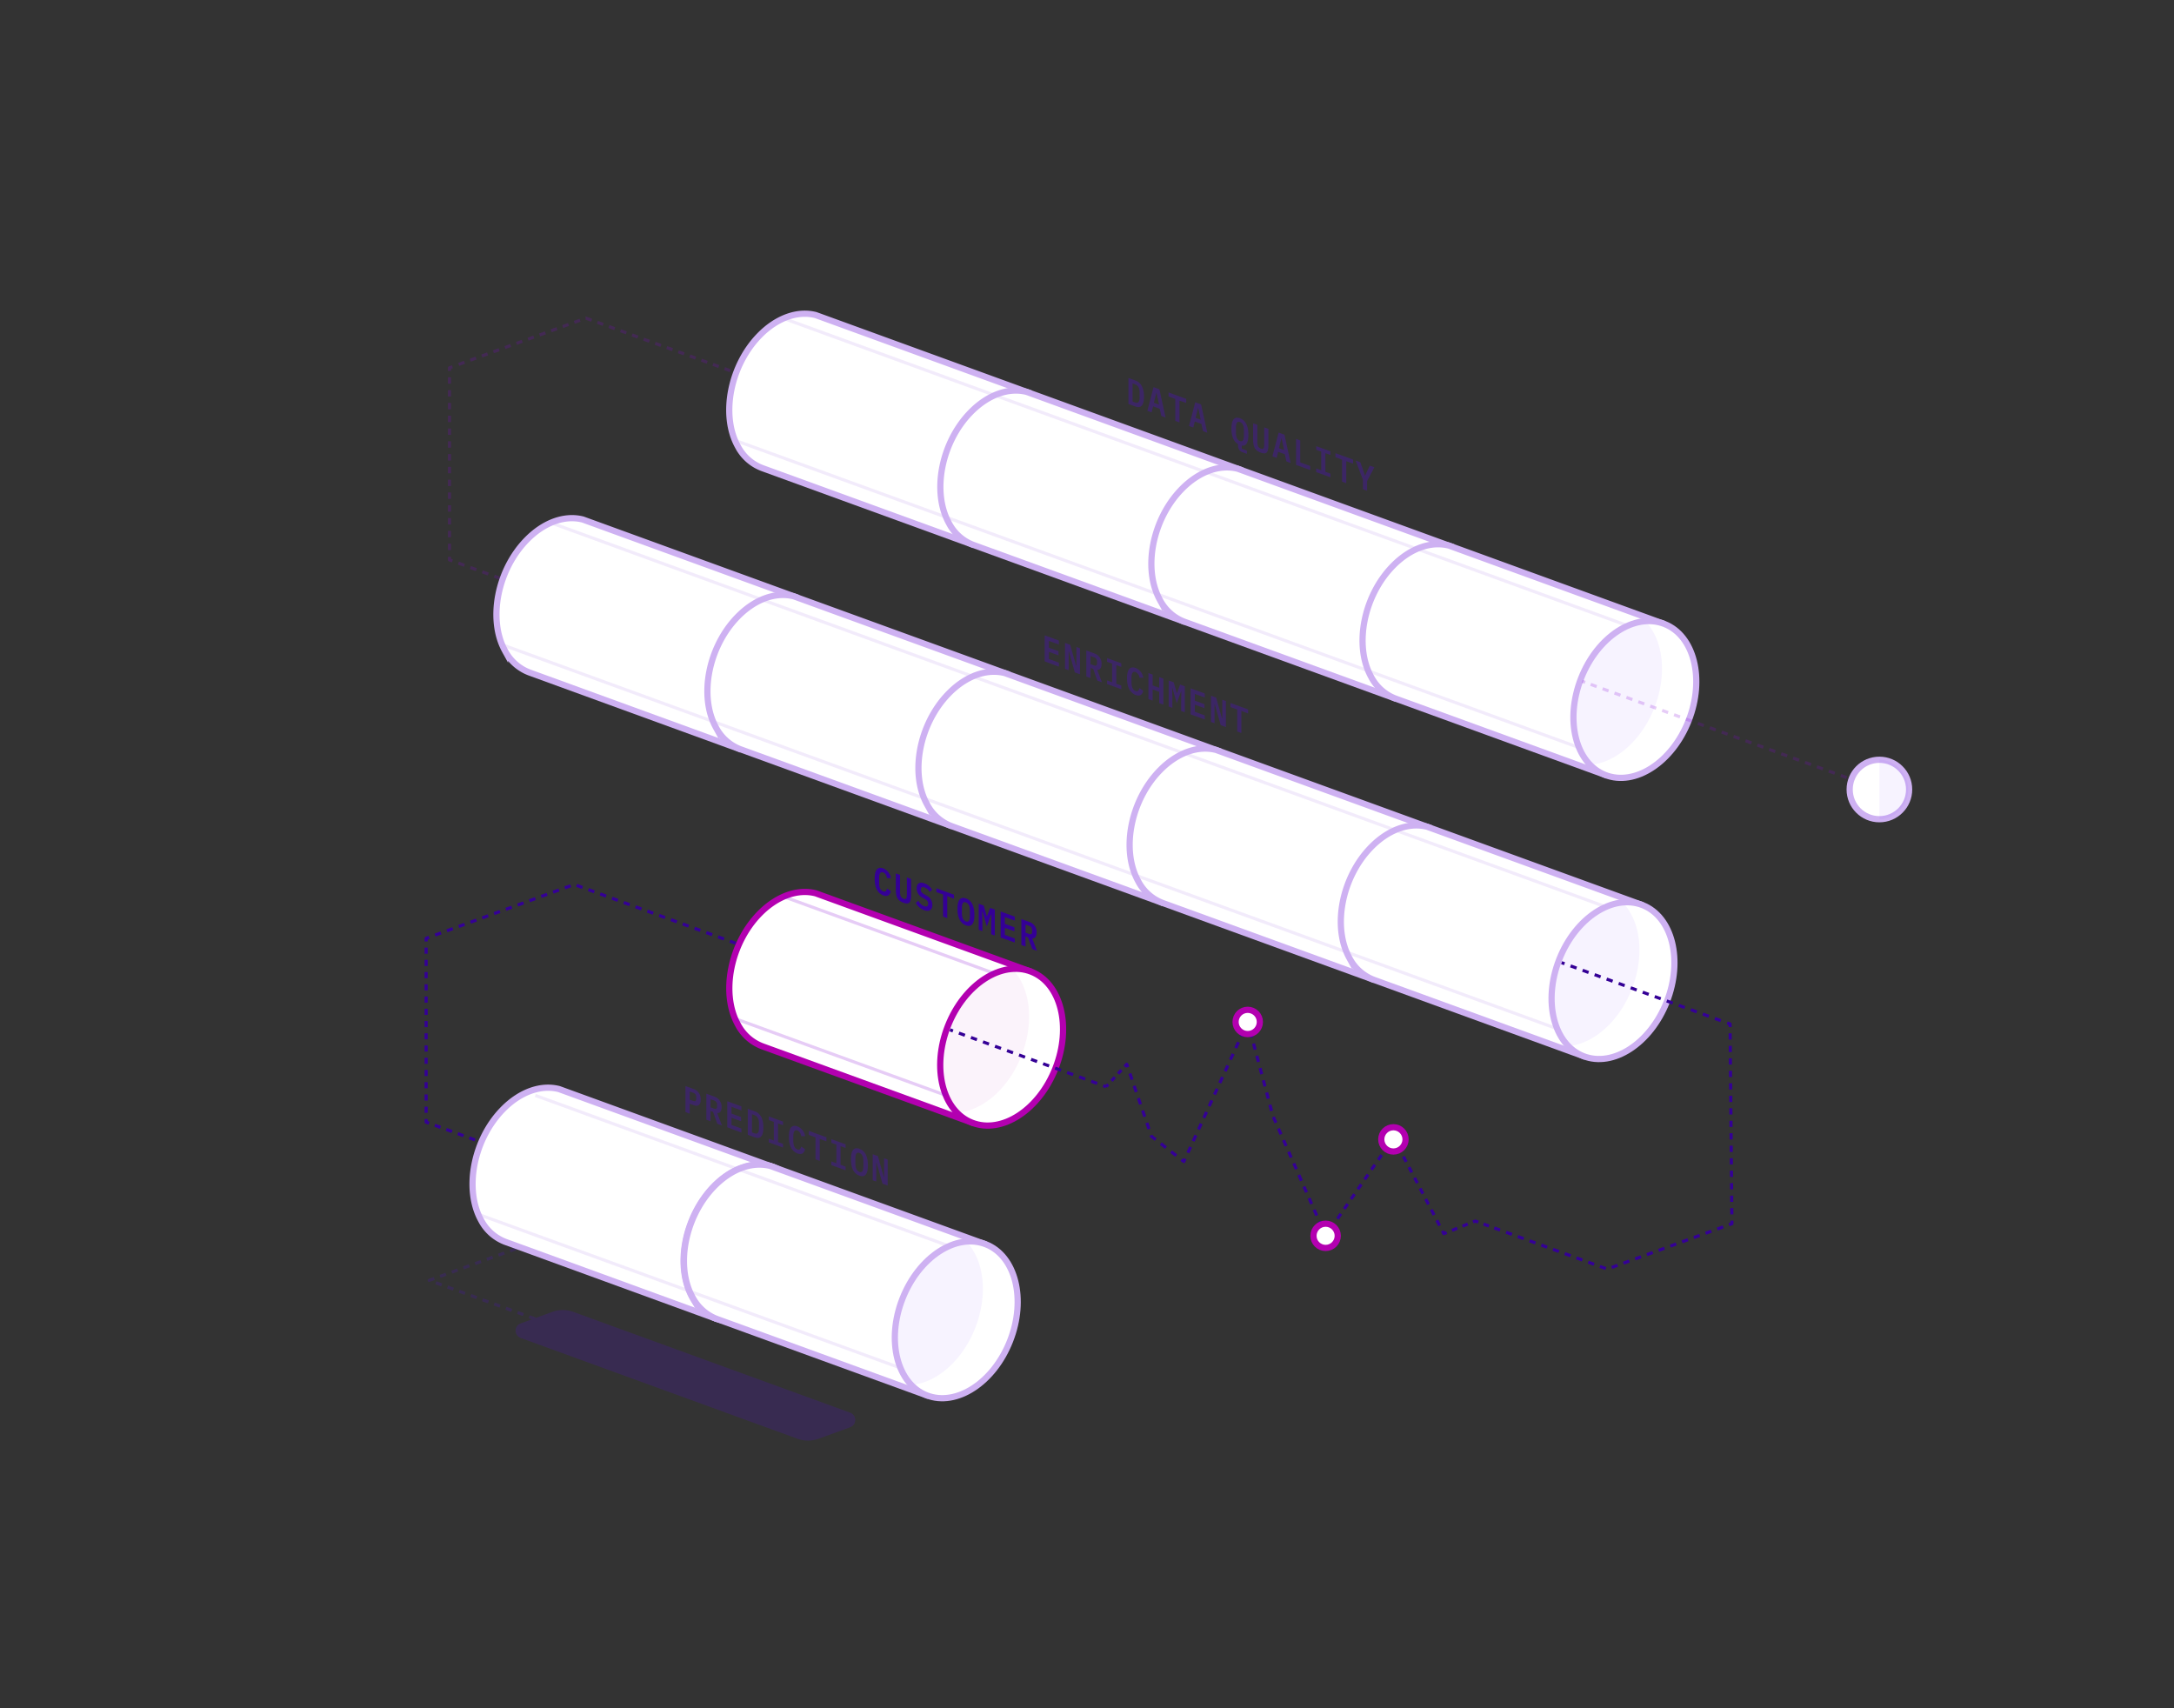 <svg xmlns="http://www.w3.org/2000/svg" viewBox="0 0 700 550"><rect x="0" y="0" width="700" height="550" fill="#333333" stroke="none"/><defs><clipPath id="clip-path"><path d="M274.19 780.63l188.47 68.6a2.92 2.92 0 003.92-2.75V721.61L278.11 653a2.93 2.93 0 00-3.92 2.75z" fill="none"/></clipPath><style>.cls-10,.cls-13,.cls-18,.cls-24,.cls-25,.cls-5{fill:none}.cls-13,.cls-5{stroke-linejoin:round}.cls-20,.cls-4{fill:#5700fc}.cls-19,.cls-5{stroke:#340096}.cls-22,.cls-37,.cls-9{fill:#fff}.cls-10,.cls-37{stroke:#b300b0}.cls-10,.cls-18,.cls-19,.cls-22,.cls-24,.cls-25,.cls-37{stroke-miterlimit:10}.cls-10,.cls-18,.cls-22,.cls-37{stroke-width:2px}.cls-20{opacity:.05}.cls-12,.cls-25{opacity:.2}.cls-13,.cls-25{stroke:#8400d6}.cls-17{fill:#340096}.cls-18,.cls-22,.cls-24{stroke:#ceb1f2}.cls-19{fill:#e5f5f9}.cls-24,.cls-38{opacity:.25}</style></defs><g id="Layer_20" data-name="Layer 20"><g opacity=".15"><path stroke-linejoin="round" stroke="#5700fc" stroke-dasharray="2 2" fill="none" d="M184.94 395.22l-46.73 17.01 60.16 21.89"/><path class="cls-4" d="M177.79 422.4l-10.14 3.69a2.5 2.5 0 000 4.69l89.11 32.44a10 10 0 006.84 0l10.14-3.69a2.5 2.5 0 000-4.7l-89.11-32.43a9.93 9.93 0 00-6.84 0z"/></g><path class="cls-5" d="M243.55 306.12l-.94-.34"/><path stroke-dasharray="2.02 2.02" stroke="#340096" stroke-linejoin="round" fill="none" d="M240.71 305.09l-55.83-20.32-45.78 16.66"/><path class="cls-5" d="M138.15 301.78l-.94.34v1"/><path stroke-dasharray="1.97 1.97" stroke="#340096" stroke-linejoin="round" fill="none" d="M137.21 305.09v54.21"/><path class="cls-5" d="M137.21 360.28v1l.94.35"/><path stroke-dasharray="1.97 1.97" stroke="#340096" stroke-linejoin="round" fill="none" d="M140 362.3l69.4 25.26"/><path class="cls-5" d="M210.32 387.89l.94.35"/><path class="cls-9" d="M245.81 337l66.87 24.34 18.43-48.82-68.43-24.9c-5.63-1.47-12.37.71-18.1 6.55-9.41 9.62-12.56 25.59-7 35.68a14.76 14.76 0 008.23 7.15z"/><path class="cls-10" d="M245.81 337l66.87 24.34 18.43-48.82-68.43-24.9c-5.63-1.47-12.37.71-18.1 6.55-9.41 9.62-12.56 25.59-7 35.68a14.76 14.76 0 008.23 7.15z"/><ellipse class="cls-9" cx="322.53" cy="337.18" rx="26.11" ry="18.61" transform="rotate(-68.59 322.51 337.18)"/><path d="M305.82 354.57c-5.53-10.09-2.38-26.06 7-35.68 4.11-4.2 8.74-6.49 13.12-6.9a16.91 16.91 0 012.69 3.66c5.53 10.09 2.38 26.06-7 35.68-4.11 4.2-8.74 6.49-13.12 6.9a16.91 16.91 0 01-2.69-3.66z" opacity=".05" fill="#b300b0"/><ellipse class="cls-10" cx="322.53" cy="337.18" rx="26.11" ry="18.61" transform="rotate(-68.59 322.51 337.18)"/><g class="cls-12"><path class="cls-13" d="M241.67 121.73l-.94-.34"/><path stroke-dasharray="1.98 1.98" stroke="#8400d6" stroke-linejoin="round" fill="none" d="M238.87 120.71l-50.23-18.28-42.04 15.3"/><path class="cls-13" d="M145.67 118.07l-.94.34v1"/><path stroke-dasharray="2.06 2.06" stroke="#8400d6" stroke-linejoin="round" fill="none" d="M144.73 121.48v56.76"/><path class="cls-13" d="M144.73 179.27v1l.94.34"/><path stroke-dasharray="2.05 2.05" stroke="#8400d6" stroke-linejoin="round" fill="none" d="M147.6 181.31l29.91 10.89"/><path class="cls-13" d="M178.47 192.55l.94.34"/></g><circle class="cls-17" cx="182.31" cy="179.45" r="2.69"/><path class="cls-9" d="M245.79 150.83l66.87 24.34 18.43-48.81-68.42-24.91c-5.64-1.47-12.38.71-18.1 6.55-9.42 9.62-12.57 25.6-7 35.69a14.74 14.74 0 008.22 7.14z"/><path class="cls-18" d="M245.79 150.83l66.87 24.34 18.43-48.81-68.42-24.91c-5.64-1.47-12.38.71-18.1 6.55-9.42 9.62-12.57 25.6-7 35.69a14.74 14.74 0 008.22 7.14z"/><ellipse class="cls-19" cx="322.51" cy="150.99" rx="26.11" ry="18.61" transform="rotate(-68.59 322.5 150.994)"/><path class="cls-9" d="M313.76 175.57l66.87 24.34 18.43-48.81-68.42-24.91c-5.64-1.47-12.38.71-18.1 6.55-9.42 9.62-12.57 25.6-7 35.69a14.7 14.7 0 008.22 7.14z"/><path class="cls-18" d="M313.76 175.57l66.87 24.34 18.43-48.81-68.42-24.91c-5.64-1.47-12.38.71-18.1 6.55-9.42 9.62-12.57 25.6-7 35.69a14.7 14.7 0 008.22 7.14z"/><ellipse class="cls-19" cx="390.48" cy="175.73" rx="26.11" ry="18.61" transform="rotate(-68.59 390.468 175.74)"/><path class="cls-9" d="M381.73 200.31l66.87 24.34 18.4-48.81-68.42-24.91c-5.63-1.47-12.38.71-18.1 6.55-9.42 9.62-12.57 25.6-7 35.69a14.73 14.73 0 008.25 7.14z"/><path class="cls-18" d="M381.73 200.31l66.87 24.34 18.4-48.81-68.42-24.91c-5.63-1.47-12.38.71-18.1 6.55-9.42 9.62-12.57 25.6-7 35.69a14.73 14.73 0 008.25 7.14z"/><ellipse class="cls-19" cx="458.45" cy="200.47" rx="26.11" ry="18.61" transform="rotate(-68.59 458.441 200.477)"/><path class="cls-9" d="M449.71 225.05l66.86 24.34L535 200.58l-68.42-24.91c-5.63-1.47-12.38.71-18.1 6.55-9.42 9.62-12.56 25.6-7 35.69a14.78 14.78 0 008.23 7.14z"/><path class="cls-18" d="M449.71 225.05l66.86 24.34L535 200.58l-68.42-24.91c-5.63-1.47-12.38.71-18.1 6.55-9.42 9.62-12.56 25.6-7 35.69a14.78 14.78 0 008.23 7.14z"/><ellipse class="cls-9" cx="526.42" cy="225.21" rx="26.11" ry="18.61" transform="rotate(-68.59 526.41 225.221)"/><path class="cls-20" d="M509.6 242.56c-5.53-10.09-2.39-26.07 7-35.68 4.12-4.21 8.75-6.5 13.12-6.91a16.5 16.5 0 012.69 3.66c5.54 10.09 2.39 26.07-7 35.68-4.12 4.21-8.75 6.5-13.12 6.91a16.5 16.5 0 01-2.69-3.66z"/><ellipse class="cls-18" cx="526.42" cy="225.21" rx="26.11" ry="18.61" transform="rotate(-68.59 526.41 225.221)"/><g class="cls-12"><path class="cls-13" d="M605.14 254.19l-.94-.35"/><path stroke-dasharray="2.04 2.04" stroke="#8400d6" stroke-linejoin="round" fill="none" d="M602.28 253.15l-90.93-33.1"/><path class="cls-13" d="M510.39 219.7l-.93-.34"/></g><circle class="cls-22" cx="605.14" cy="254.19" r="9.57"/><path class="cls-4" d="M605.14 263.76a9.58 9.58 0 000-19.15" opacity=".05"/><path class="cls-24" d="M524.18 201.47l-271.84-98.94M508.47 240.71l-271.83-98.94"/><path class="cls-9" d="M170.82 216.64L237.69 241l18.43-48.82-68.42-24.9c-5.64-1.48-12.38.7-18.1 6.55-9.42 9.61-12.57 25.59-7 35.68a14.76 14.76 0 008.22 7.13z"/><path class="cls-18" d="M170.82 216.64L237.69 241l18.43-48.82-68.42-24.9c-5.64-1.48-12.38.7-18.1 6.55-9.42 9.61-12.57 25.59-7 35.68a14.76 14.76 0 008.22 7.13z"/><ellipse class="cls-19" cx="247.54" cy="216.8" rx="26.11" ry="18.61" transform="rotate(-68.59 247.528 216.79)"/><path class="cls-9" d="M238.75 241.36l66.87 24.34 18.43-48.82L255.63 192c-5.64-1.47-12.38.71-18.1 6.55-9.42 9.62-12.57 25.59-7 35.68a14.76 14.76 0 008.22 7.13z"/><path class="cls-18" d="M238.75 241.36l66.87 24.34 18.43-48.82L255.63 192c-5.64-1.47-12.38.71-18.1 6.55-9.42 9.62-12.57 25.59-7 35.68a14.76 14.76 0 008.22 7.13z"/><ellipse class="cls-19" cx="315.47" cy="241.52" rx="26.11" ry="18.61" transform="rotate(-68.59 315.454 241.518)"/><path class="cls-9" d="M306.72 266.1l66.87 24.34L392 241.62l-68.42-24.9c-5.64-1.47-12.38.71-18.1 6.55-9.42 9.62-12.57 25.59-7 35.68a14.75 14.75 0 008.24 7.15z"/><path class="cls-18" d="M306.72 266.1l66.87 24.34L392 241.62l-68.42-24.9c-5.64-1.47-12.38.71-18.1 6.55-9.42 9.62-12.57 25.59-7 35.68a14.75 14.75 0 008.24 7.15z"/><ellipse class="cls-19" cx="383.44" cy="266.26" rx="26.11" ry="18.61" transform="rotate(-68.59 383.423 266.263)"/><path class="cls-9" d="M374.69 290.84l66.87 24.34L460 266.36l-68.42-24.9c-5.63-1.47-12.38.71-18.1 6.55-9.42 9.62-12.57 25.59-7 35.68a14.75 14.75 0 008.21 7.15z"/><path class="cls-18" d="M374.69 290.84l66.87 24.34L460 266.36l-68.42-24.9c-5.63-1.47-12.38.71-18.1 6.55-9.42 9.62-12.57 25.59-7 35.68a14.75 14.75 0 008.21 7.15z"/><ellipse class="cls-19" cx="451.41" cy="291" rx="26.11" ry="18.61" transform="rotate(-68.59 451.396 291)"/><path class="cls-9" d="M442.67 315.58l66.86 24.34L528 291.1l-68.42-24.9c-5.63-1.47-12.38.71-18.1 6.55-9.42 9.62-12.56 25.59-7 35.68a14.76 14.76 0 008.19 7.15z"/><path class="cls-18" d="M442.67 315.58l66.86 24.34L528 291.1l-68.42-24.9c-5.63-1.47-12.38.71-18.1 6.55-9.42 9.62-12.56 25.59-7 35.68a14.76 14.76 0 008.19 7.15z"/><ellipse class="cls-9" cx="519.38" cy="315.74" rx="26.11" ry="18.61" transform="rotate(-68.59 519.365 315.745)"/><path class="cls-20" d="M502.33 333.15c-5.53-10.08-2.38-26.06 7-35.68 4.12-4.2 8.75-6.49 13.13-6.9a17.16 17.16 0 012.69 3.66c5.53 10.09 2.38 26.06-7 35.68-4.11 4.2-8.74 6.5-13.12 6.9a16.58 16.58 0 01-2.7-3.66z"/><ellipse class="cls-18" cx="519.38" cy="315.74" rx="26.11" ry="18.61" transform="rotate(-68.59 519.365 315.745)"/><path class="cls-24" d="M517.14 292L178.17 168.62M501.41 331.23L161.6 207.55"/><path class="cls-25" d="M320.14 313.39l-67.76-24.67M304.48 352.64L237 328.08"/><path class="cls-9" d="M163.17 400L230 424.37l18.43-48.81-68.42-24.91c-5.64-1.47-12.38.71-18.1 6.55-9.42 9.62-12.57 25.6-7 35.68a14.76 14.76 0 008.26 7.12z"/><path class="cls-18" d="M163.17 400L230 424.37l18.43-48.81-68.42-24.91c-5.64-1.47-12.38.71-18.1 6.55-9.42 9.62-12.57 25.6-7 35.68a14.76 14.76 0 008.26 7.12z"/><ellipse class="cls-22" cx="239.89" cy="400.19" rx="26.11" ry="18.61" transform="rotate(-68.59 239.879 400.19)"/><path class="cls-9" d="M231.19 424.79l66.87 24.34 18.43-48.82-68.42-24.9c-5.64-1.47-12.38.71-18.1 6.55-9.42 9.62-12.57 25.59-7 35.68a14.76 14.76 0 008.22 7.15z"/><path class="cls-18" d="M231.19 424.79l66.87 24.34 18.43-48.82-68.42-24.9c-5.64-1.47-12.38.71-18.1 6.55-9.42 9.62-12.57 25.59-7 35.68a14.76 14.76 0 008.22 7.15z"/><ellipse class="cls-9" cx="307.91" cy="424.95" rx="26.11" ry="18.61" transform="rotate(-68.59 307.894 424.945)"/><path class="cls-20" d="M290.93 442.23c-5.54-10.09-2.39-26.06 7-35.68 4.12-4.2 8.75-6.5 13.12-6.9a16.27 16.27 0 012.69 3.66c5.53 10.09 2.39 26.06-7 35.68-4.12 4.2-8.75 6.49-13.12 6.9a16.27 16.27 0 01-2.69-3.66z"/><ellipse class="cls-18" cx="307.91" cy="424.95" rx="26.11" ry="18.61" transform="rotate(-68.59 307.894 424.945)"/><path class="cls-24" d="M305.64 401.2l-133.25-48.5M289.94 440.44L153.9 390.93"/><path class="cls-5" d="M482.06 395.7l-.94-.34"/><path stroke-dasharray="1.82 1.82" stroke="#340096" stroke-linejoin="round" fill="none" d="M479.41 394.73l-4.39-1.59-8.36 3.34"/><path class="cls-5" d="M465.82 396.82l-.93.37-.47-.89"/><path stroke-dasharray="1.93 1.93" stroke="#340096" stroke-linejoin="round" fill="none" d="M463.53 394.59l-13.9-26.54"/><path class="cls-5" d="M449.18 367.2l-.46-.89-.57.82"/><path stroke-dasharray="1.92 1.92" stroke="#340096" stroke-linejoin="round" fill="none" d="M447.06 368.71l-19.11 27.57"/><path class="cls-5" d="M427.4 397.06l-.57.83-.4-.92"/><path stroke-dasharray="2.04 2.04" stroke="#340096" stroke-linejoin="round" fill="none" d="M425.61 395.1l-15.76-35.83-7.57-28.29"/><path class="cls-5" d="M402.01 330l-.26-.97-.41.91"/><path stroke-dasharray="2.06 2.06" stroke="#340096" stroke-linejoin="round" fill="none" d="M400.48 331.81l-18.44 40.32"/><path class="cls-5" d="M381.61 373.07l-.42.91-.79-.61"/><path stroke-dasharray="2.1 2.1" stroke="#340096" stroke-linejoin="round" fill="none" d="M378.74 372.07l-7.99-6.22-7.28-21.25"/><path class="cls-5" d="M363.13 343.6l-.32-.94-.68.73"/><path stroke-dasharray="1.56 1.56" stroke="#340096" stroke-linejoin="round" fill="none" d="M361.07 344.54l-3.71 4.02"/><path class="cls-5" d="M356.83 349.14l-.67.73M356.16 349.87l-.94-.34"/><path stroke-dasharray="2.06 2.06" stroke="#340096" stroke-linejoin="round" fill="none" d="M353.28 348.83l-45.47-16.55"/><path class="cls-5" d="M306.84 331.93l-.94-.35M502.82 309.95l.94.34"/><path stroke-dasharray="2.06 2.06" stroke="#340096" stroke-linejoin="round" fill="none" d="M505.7 310.99L555.16 329"/><path class="cls-5" d="M556.13 329.35l.94.34.01 1"/><path stroke-dasharray="2.01 2.01" stroke="#340096" stroke-linejoin="round" fill="none" d="M557.09 332.7l.55 59.29"/><path class="cls-5" d="M557.65 392.99l.01 1-.94.34"/><path stroke-dasharray="2.01 2.01" stroke="#340096" stroke-linejoin="round" fill="none" d="M554.83 395.02l-37.32 13.58-33.57-12.22"/><path class="cls-5" d="M483 396.04l-.94-.34"/><circle class="cls-37" cx="401.75" cy="329.03" r="3.91"/><circle class="cls-37" cx="426.83" cy="397.89" r="3.91"/><circle class="cls-37" cx="448.66" cy="366.84" r="3.91"/></g><g id="Layer_21" data-name="Layer 21"><g class="cls-38"><path class="cls-4" d="M363.34 121.69l2.24.82c1.87.68 2.77 2.48 2.77 5.19s-.9 3.86-2.77 3.18l-2.24-.82zm2.14 7.9c1 .36 1.46-.25 1.46-1.68v-1.45c0-1.42-.46-2.37-1.46-2.73l-.81-.29v5.85zM373.93 133.92l-.51-2.31-2.13-.78-.5 1.94-1.36-.49 2-7.64 1.88.69 2 9.11zm-1.53-7.38h-.08l-.8 3.13 1.68.6zM379.78 129v7l-1.35-.49v-7.07l-2.17-.79v-1.3l5.68 2.07v1.29zM387.36 138.8l-.51-2.31-2.14-.78-.49 1.94-1.37-.49 2-7.64 1.88.69 2 9.11zm-1.53-7.38h-.09l-.79 3.12 1.67.61zM401.47 146.12l-1.39-.51a2.09 2.09 0 01-1.43-2.16V143c-1.46-.83-2.14-2.61-2.14-5 0-2.74.85-4 2.73-3.34s2.73 2.59 2.73 5.32c0 2.43-.67 3.73-2.14 3.49v1l1.64.6zm-.94-6v-1.43c0-1.44-.33-2.45-1.29-2.8s-1.29.42-1.29 1.86v1.44c0 1.44.33 2.45 1.29 2.8s1.29-.43 1.29-1.88zM404.85 136.78V142c0 1.23.06 2 1.1 2.42s1.11-.38 1.11-1.62v-5.22l1.35.5v5c0 2.35-.4 3.4-2.46 2.65s-2.46-2.08-2.46-4.43v-5zM414.2 148.55l-.5-2.3-2.14-.78-.5 1.94-1.36-.49 2-7.64 1.87.68 2 9.11zm-1.53-7.38h-.08l-.79 3.13 1.67.61zM417.31 149.68v-8.37l1.35.49v7.08l3.2 1.16v1.29zM423.8 152v-1.18l1.62.59v-6l-1.62-.59v-1.17l4.58 1.66v1.18l-1.62-.59v6l1.62.59v1.18zM433.47 148.48v7.08l-1.34-.49V148l-2.13-.8v-1.29l5.68 2.06v1.3zM438.84 157.51v-3.06l-2.34-6.17 1.51.55.83 2.32.65 1.95h.08l.66-1.48.84-1.7 1.46.53-2.35 4.46V158z"/></g><g class="cls-38"><path class="cls-4" d="M336.38 212.94v-8.37l4.56 1.66v1.29l-3.2-1.16v2.18l3.08 1.12V211l-3.08-1.12v2.3l3.2 1.16v1.3zM344.19 209.77h-.1v6l-1.16-.42V207l1.66.61 1.89 6.69h.11v-6l1.15.42v8.37l-1.66-.6zM351.13 218.3l-1.35-.49v-8.37l2.73 1a3.38 3.38 0 012.17 3.38c0 1.23-.51 1.94-1.41 1.84l1.54 4-1.49-.54-1.32-3.77-.82-.3zm1.1-4.07c.73.26 1 0 1-.71v-.45a1.36 1.36 0 00-1-1.45l-1.1-.4v2.61zM356.47 220.24v-1.17l1.62.59v-6l-1.62-.59v-1.18l4.58 1.67v1.17l-1.62-.59v6l1.62.58v1.18zM362.89 218.39c0-2.76.89-4 2.77-3.32a4 4 0 012.46 3.13h-1.24a2.18 2.18 0 00-1.24-1.82c-.93-.33-1.31.42-1.31 1.85v1.44c0 1.44.38 2.47 1.31 2.81.77.28 1.05-.21 1.24-.92l1.24.86c-.31 1.19-1 1.87-2.46 1.35-1.88-.77-2.77-2.62-2.77-5.38zM373.24 222.74l-2.11-.76v3.59l-1.35-.49v-8.37l1.35.49v3.48l2.11.76V218l1.35.49v8.37l-1.35-.49zM380.32 225l.06-2.4h-.09l-1.39 3.79-1.4-4.81h-.09l.06 2.44v3.88l-1.17-.43v-8.37l1.61.58 1 3.45h.07l1-2.72 1.51.55v8.37l-1.18-.43zM383.37 230v-8.37l4.55 1.65v1.3l-3.2-1.16v2.18l3.09 1.12V228l-3.09-1.13v2.31l3.2 1.16v1.3zM391.17 226.85h-.1v6l-1.15-.42V224l1.66.6 1.89 6.7h.1v-6l1.16.42v8.37l-1.66-.61zM399.7 228.88V236l-1.34-.49v-7.08l-2.17-.78v-1.3l5.68 2.06v1.3z"/></g><path class="cls-17" d="M281.63 282.92c0-2.76.89-4 2.77-3.33a4 4 0 012.45 3.14h-1.24c-.18-.85-.46-1.54-1.23-1.82-.93-.34-1.31.41-1.31 1.85v1.44c0 1.44.38 2.46 1.31 2.8.77.28 1.05-.2 1.23-.92l1.24.86c-.31 1.2-1 1.87-2.45 1.35-1.88-.72-2.77-2.61-2.77-5.37zM289.81 281.7v5.22c0 1.24.06 2 1.1 2.42s1.09-.34 1.09-1.62v-5.21l1.35.49v5c0 2.35-.4 3.4-2.46 2.65s-2.45-2.08-2.45-4.43v-5zM294.89 290.71l.81-.69a3.73 3.73 0 001.88 1.74c.82.3 1.28 0 1.28-.8 0-.66-.3-1.09-1.09-1.52L297 289a3.35 3.35 0 01-1.85-3c0-1.6 1-2.14 2.53-1.57a4.46 4.46 0 012.44 2.06l-.79.69a3.12 3.12 0 00-1.64-1.46c-.77-.28-1.17 0-1.17.7s.29 1.06 1.09 1.5l.75.43a3.35 3.35 0 011.85 3c0 1.56-.94 2.31-2.68 1.68a4.88 4.88 0 01-2.64-2.32zM305 288.52v7.07l-1.34-.48V288l-2.16-.79V286l5.67 2.06v1.29zM308.3 292.61c0-2.73.85-4 2.73-3.34s2.72 2.58 2.72 5.32-.85 4-2.72 3.34-2.73-2.58-2.73-5.32zm4 2.17v-1.43c0-1.44-.34-2.45-1.29-2.8s-1.29.42-1.29 1.86v1.44c0 1.44.33 2.45 1.29 2.8s1.31-.42 1.31-1.87zM319.15 296.87l.07-2.4h-.1l-1.39 3.8-1.39-4.81h-.1l.07 2.44v3.88l-1.18-.43v-8.37l1.61.58 1 3.45h.07l1-2.71 1.51.55v8.37l-1.18-.43zM322.2 301.85v-8.38l4.54 1.66v1.29l-3.19-1.16v2.18l3.08 1.12v1.3l-3.08-1.12V301l3.19 1.16v1.3zM330.22 304.76l-1.35-.49v-8.37l2.73 1a3.39 3.39 0 012.17 3.38c0 1.22-.52 1.94-1.41 1.84l1.53 4-1.48-.54-1.41-3.77-.82-.3zm1.1-4.07c.73.26 1 0 1-.71v-.45a1.36 1.36 0 00-1-1.45l-1.1-.4v2.61z"/><g class="cls-38"><path class="cls-4" d="M220.72 358.05v-8.37l2.74 1a3.38 3.38 0 012.16 3.38c0 1.58-.77 2.31-2.16 1.8l-1.39-.5v3.19zm1.35-4l1.11.4c.72.26 1 0 1-.71v-.46a1.38 1.38 0 00-1-1.45l-1.11-.4zM228.78 361l-1.35-.49v-8.37l2.74 1a3.39 3.39 0 012.17 3.38c0 1.22-.52 1.93-1.42 1.84l1.54 4-1.49-.54-1.37-3.82-.82-.3zm1.11-4.07c.72.26 1 0 1-.71v-.46a1.38 1.38 0 00-1-1.45l-1.11-.4v2.62zM234.18 362.94v-8.37l4.55 1.65v1.3l-3.2-1.17v2.19l3.09 1.12V361l-3.09-1.12v2.31l3.2 1.16v1.29zM240.78 357l2.25.81c1.87.68 2.77 2.49 2.77 5.2s-.9 3.85-2.77 3.17l-2.25-.81zm2.15 7.89c1 .36 1.46-.25 1.46-1.68v-1.45c0-1.41-.47-2.36-1.46-2.72l-.81-.3v5.85zM247.55 367.8v-1.18l1.62.59v-6l-1.62-.59v-1.17l4.58 1.66v1.18l-1.62-.59v6l1.62.59v1.18zM254 366c0-2.76.89-4 2.77-3.33a4 4 0 012.46 3.14h-1.24c-.19-.85-.47-1.54-1.24-1.82-.93-.34-1.31.41-1.31 1.85v1.44c0 1.44.38 2.46 1.31 2.8.77.28 1-.2 1.24-.92l1.24.86c-.31 1.2-1 1.88-2.46 1.35-1.91-.77-2.77-2.66-2.77-5.37zM263.94 366.68v7.08l-1.35-.49v-7.08l-2.16-.79v-1.29l5.67 2.06v1.3zM267.68 375.12v-1.18l1.63.59v-6l-1.63-.59v-1.17l4.59 1.66v1.18l-1.62-.59v6l1.62.59v1.17zM274 373.21c0-2.73.85-4 2.73-3.33s2.72 2.58 2.72 5.32-.84 4-2.72 3.33S274 376 274 373.21zm4 2.17V374c0-1.43-.33-2.44-1.29-2.79s-1.29.42-1.29 1.86v1.43c0 1.44.33 2.45 1.29 2.8s1.29-.47 1.29-1.92zM282.26 374.4h-.11v6L281 380v-8.38l1.67.61 1.89 6.69h.1v-6l1.16.42v8.37l-1.66-.6z"/></g></g><g clip-path="url(#clip-path)" id="Layer_15" data-name="Layer 15"><path d="M-253.28 569.46l31.78-43.18 12.31 16.29 32.85 11.79 32.85-27.58 39 80.24 31 3.56 14.69-13.24 16.27 20.06c.45-.11 15.53 5.6 15.53 5.6l21.65 35.47 32.69-42.84 6.83 14.3L67 641.66l38.33-25.58 33.52 78.24 31 3.56 14.69-13.23 16.27 20.05c.41-.11 15.47 5.55 15.47 5.55l22.57 35.81 31.78-43.18 12.37 16.3L315.85 731l26.45-30.82 40.38 97.5 38.61-5 12.88-12 8.93 15.73 23.9 9.21 20.7 29.74 31.78-43.18 13.23 16.63 32.89 11.79 37.4-25.92 39 80.24 31 3.56 14.69-13.24 16.27 20c.41-.1 15.48 5.56 15.48 5.56L742 926.61l31.78-43.18 12.32 16.29 32.9 11.84L851.85 884" stroke="#ff0061" stroke-width="2" stroke-linejoin="round" fill="none"/></g></svg>
